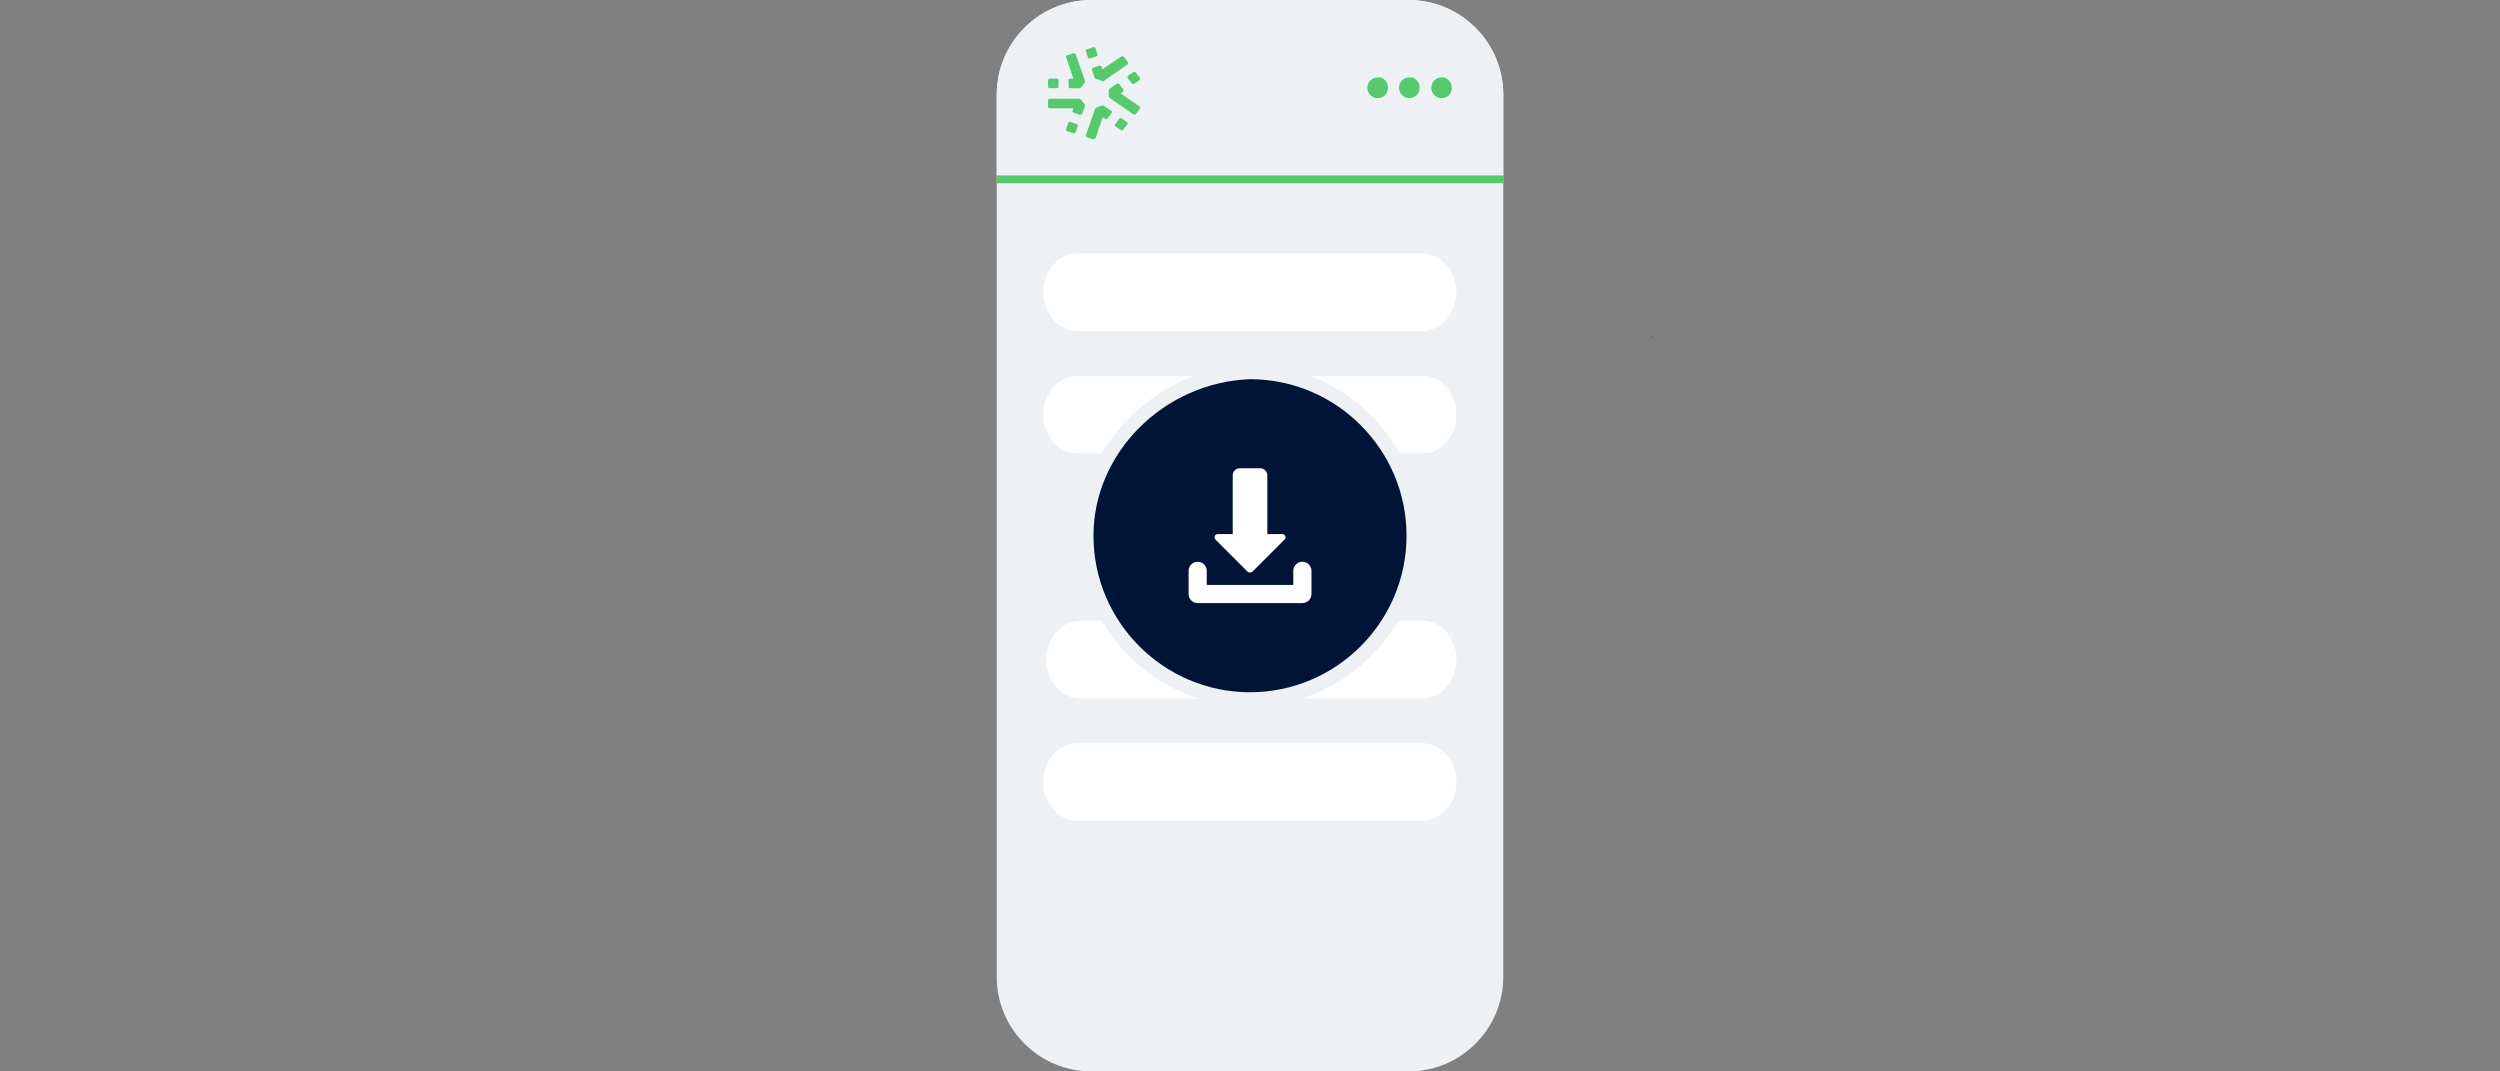 <?xml version="1.0" encoding="UTF-8"?>
<svg id="Calque_1" data-name="Calque 1" xmlns="http://www.w3.org/2000/svg" viewBox="0 0 700 300">
  <rect x="0" y="0" width="700" height="300" fill="#808080" stroke="none"/>
  <defs>
    <style>
      .cls-1 {
        fill: #fff;
      }

      .cls-2 {
        fill: #eef1f4;
      }

      .cls-3, .cls-4 {
        fill: #001438;
      }

      .cls-5 {
        fill: #55c96b;
      }

      .cls-4 {
        stroke: #eef1f4;
        stroke-miterlimit: 10;
        stroke-width: 4px;
      }
    </style>
  </defs>
  <path class="cls-2" d="M279.08,26.55C279.08,11.88,290.96,0,305.63,0h88.74C409.04,0,420.92,11.88,420.92,26.55v246.9c0,14.67-11.88,26.55-26.55,26.55h-88.74c-14.67,0-26.55-11.88-26.55-26.55V26.55Z"/>
  <path class="cls-1" d="M292.11,81.84c0-6.04,4.34-10.88,9.62-10.88h96.43c5.34,0,9.62,4.91,9.62,10.88h0c0,6.04-4.34,10.88-9.62,10.88h-96.37c-5.34,0-9.68-4.85-9.68-10.88h0Z"/>
  <path class="cls-1" d="M292.11,116.12c0-6.04,4.34-10.88,9.62-10.88h96.43c5.34,0,9.62,4.91,9.62,10.88h0c0,6.04-4.34,10.88-9.62,10.88h-96.37c-5.34,0-9.68-4.91-9.68-10.88h0Z"/>
  <path class="cls-1" d="M292.98,184.68c0-6.04,4.31-10.88,9.55-10.88h95.71c5.3,0,9.55,4.91,9.55,10.88h0c0,6.04-4.31,10.88-9.55,10.88h-95.65c-5.3,.07-9.61-4.85-9.61-10.88h0Z"/>
  <path class="cls-1" d="M292.11,218.96c0-6.04,4.34-10.88,9.62-10.88h96.43c5.34,0,9.62,4.91,9.62,10.88h0c0,6.04-4.34,10.88-9.62,10.88h-96.37c-5.34,.07-9.68-4.85-9.68-10.88h0Z"/>
  <path class="cls-2" d="M279.08,26.55C279.08,11.88,290.96,0,305.63,0h88.74C409.04,0,420.92,11.88,420.92,26.55v22.57h-141.84V26.55h0Z"/>
  <g>
    <path class="cls-5" d="M388.65,24.57c0,1.63-1.26,2.89-2.89,2.89s-2.89-1.26-2.89-2.89,1.26-2.89,2.89-2.89c1.63-.18,2.89,1.26,2.89,2.89Z"/>
    <path class="cls-5" d="M397.5,24.57c0,1.63-1.26,2.89-2.89,2.89s-2.89-1.26-2.89-2.89,1.26-2.89,2.89-2.89c1.63-.18,2.89,1.26,2.89,2.89Z"/>
    <path class="cls-5" d="M406.54,24.57c0,1.63-1.26,2.89-2.89,2.89s-2.89-1.26-2.89-2.89,1.26-2.89,2.89-2.89c1.45-.18,2.89,1.26,2.89,2.89Z"/>
  </g>
  <g>
    <path class="cls-5" d="M306.07,13.21l-1.69,.56c-.23,.11-.45,.34-.34,.56l.56,1.69c.11,.23,.34,.45,.68,.34l1.69-.56c.23-.11,.45-.34,.34-.56l-.56-1.69c-.11-.23-.45-.45-.68-.34Z"/>
    <path class="cls-5" d="M302.24,24.7h-2.48c-.34,0-.56-.23-.56-.45v-1.8c0-.23,.23-.45,.56-.45h.79l-2.03-5.97c-.11-.23,.11-.56,.34-.56l1.69-.56c.23-.11,.56,.11,.68,.34l2.59,7.44c0,.11,0,.34-.11,.45l-1.01,1.35c-.11,.23-.34,.23-.45,.23h0v-.02Z"/>
    <path class="cls-5" d="M295.82,22h-1.8c-.34,0-.56,.23-.56,.45v1.8c0,.23,.23,.45,.56,.45h1.8c.34,0,.56-.23,.56-.45v-1.8c0-.23-.23-.45-.56-.45Z"/>
    <path class="cls-5" d="M302.35,32.14l-1.69-.56c-.23-.11-.45-.34-.34-.56l.23-.68h-6.54c-.34,0-.56-.23-.56-.45v-1.8c0-.23,.23-.45,.56-.45h8.23c.11,0,.34,.11,.45,.23l1.01,1.35c.11,.11,.11,.34,.11,.45l-.79,2.25c-.11,.11-.45,.23-.68,.23h0Z"/>
    <path class="cls-5" d="M299.08,34.5l-.56,1.69c-.11,.23,.11,.56,.34,.56l1.69,.56c.23,.11,.56-.11,.68-.34l.56-1.69c.11-.23-.11-.56-.34-.56l-1.69-.56c-.34-.11-.56,0-.68,.34Z"/>
    <path class="cls-5" d="M306.07,39.01l-1.69-.56c-.23-.11-.45-.34-.34-.56l2.59-7.44c0-.11,.23-.23,.34-.34l1.69-.56c.11,0,.34,0,.45,.11l2.03,1.35c.23,.11,.23,.45,.11,.68l-1.13,1.46c-.11,.23-.45,.23-.68,.11l-.68-.45-2.03,5.97c-.23,.11-.45,.23-.68,.23h.02Z"/>
    <path class="cls-5" d="M313.39,33.26l-1.13,1.46c-.11,.23-.11,.56,.11,.68l1.46,1.01c.23,.11,.56,.11,.68-.11l1.13-1.46c.11-.23,.11-.56-.11-.68l-1.46-1.01c-.11-.11-.45-.11-.68,.11Z"/>
    <path class="cls-5" d="M308.55,22.67l-1.69-.56c-.11,0-.23-.11-.34-.34l-.79-2.25c-.11-.23,.11-.56,.34-.56l1.69-.56c.23-.11,.56,.11,.68,.34l.23,.68,5.3-3.61c.23-.11,.56-.11,.68,.11l1.13,1.46c.11,.23,.11,.56-.11,.68l-6.65,4.62c-.11,0-.34,.11-.45,0h-.02Z"/>
    <path class="cls-5" d="M317.34,32.02l-6.65-4.62c-.11-.11-.23-.23-.23-.45v-1.69c0-.11,.11-.34,.23-.45l2.03-1.35c.23-.11,.56-.11,.68,.11l1.13,1.46c.11,.23,.11,.56-.11,.68l-.68,.45,5.3,3.61c.23,.11,.23,.45,.11,.68l-1.13,1.46c-.11,.23-.45,.23-.68,.11h0Z"/>
    <path class="cls-5" d="M317.34,20.19l-1.46,1.01c-.23,.11-.23,.45-.11,.68l1.13,1.46c.11,.23,.45,.23,.68,.11l1.46-1.01c.23-.11,.23-.45,.11-.68l-1.13-1.46c-.11-.23-.45-.23-.68-.11Z"/>
  </g>
  <path class="cls-5" d="M279.08,49.12h141.84v2.19h-141.84v-2.19Z"/>
  <polygon class="cls-3" points="463.04 94.82 463.27 94.82 463.04 95.06 463.04 94.82"/>
  <polygon class="cls-3" points="462.57 94.35 462.33 94.35 462.57 94.12 462.57 94.35"/>
  <path class="cls-4" d="M304.17,150c0,25.25,20.58,45.83,45.83,45.83s45.83-20.58,45.83-45.83-20.58-45.83-45.83-45.83c-25.25,.94-45.83,21.51-45.83,45.83h0Z"/>
  <g>
    <path class="cls-1" d="M364.66,157.29c-1.4,0-2.54,1.14-2.54,2.54v3.96h-24.23v-3.96c0-1.4-1.14-2.54-2.54-2.54s-2.54,1.14-2.54,2.54v6.5c0,1.4,1.14,2.54,2.54,2.54h29.32c1.4,0,2.54-1.14,2.54-2.54v-6.5c0-1.4-1.14-2.54-2.54-2.54h0Z"/>
    <path class="cls-1" d="M349.23,159.99c.42,.42,1.11,.42,1.53,0l8.91-8.91c.26-.26,.34-.65,.2-.99-.14-.34-.47-.56-.84-.56h-4.18v-16.43c0-1.1-.89-1.98-1.98-1.98h-5.73c-1.1,0-1.98,.89-1.98,1.98v16.43h-4.18c-.37,0-.7,.22-.84,.56-.14,.34-.06,.73,.2,.99l8.91,8.91h-.02Z"/>
  </g>
</svg>